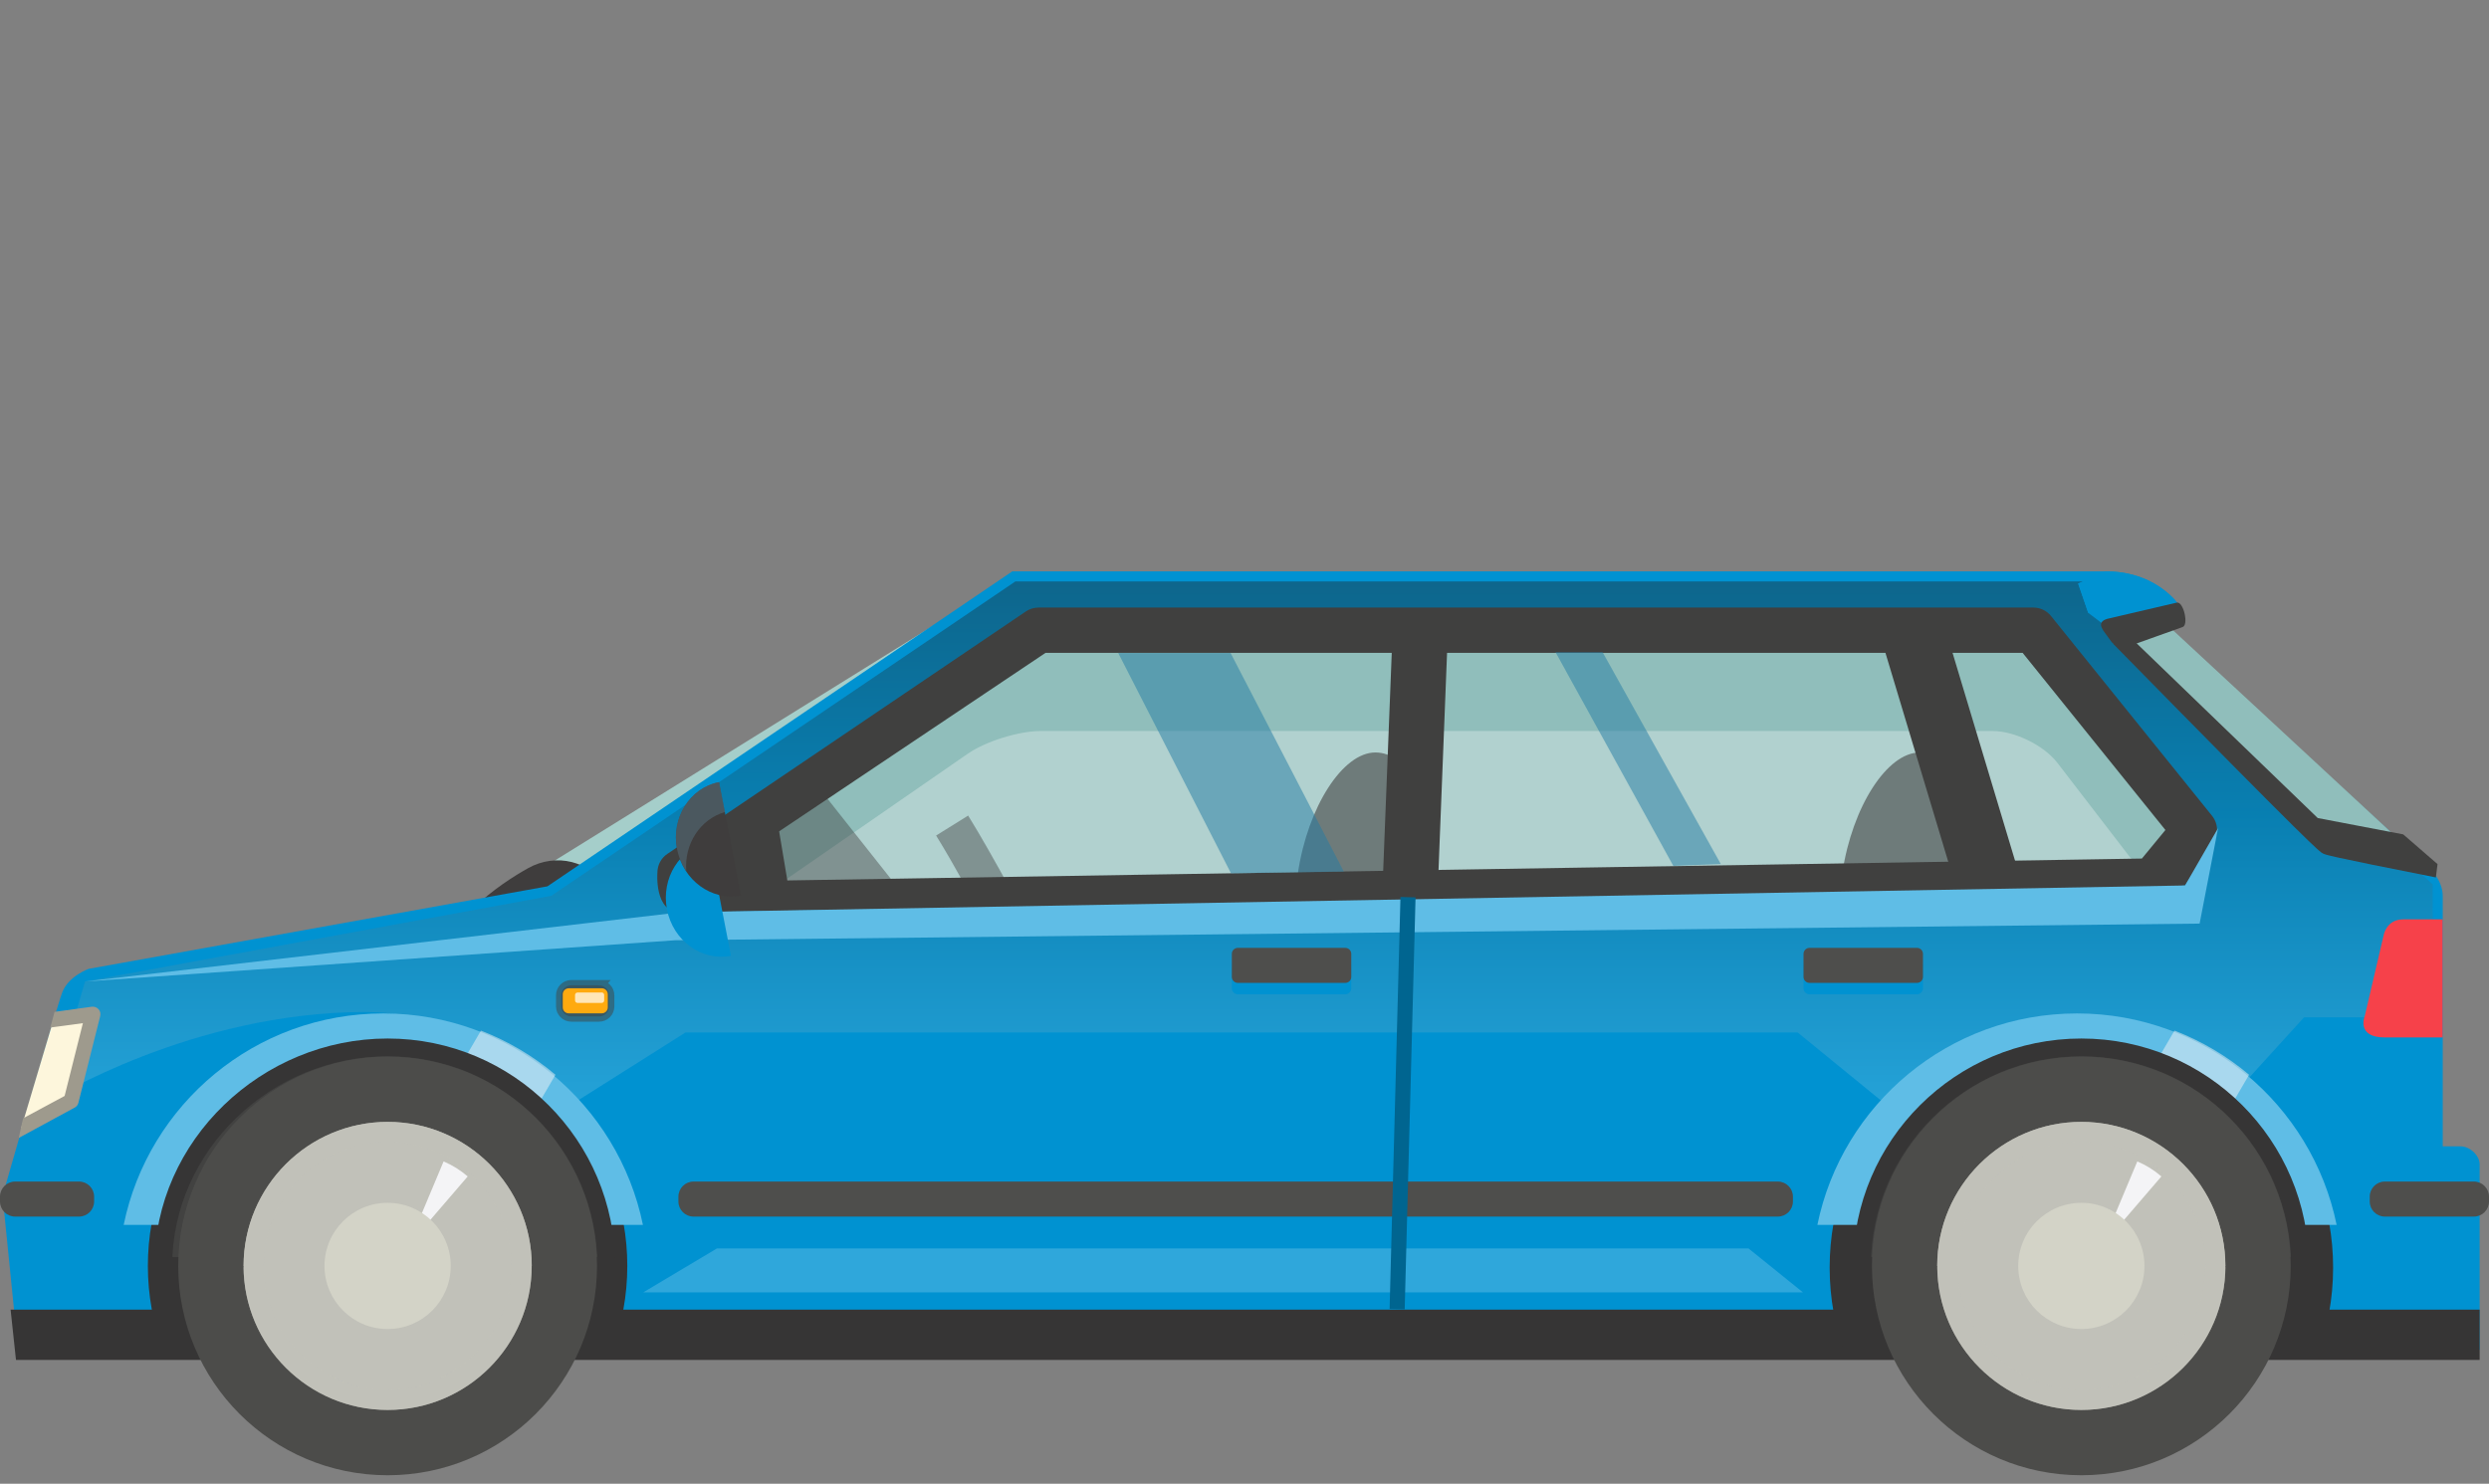 <svg width="270" height="161" viewBox="0 0 270 161" fill="none" xmlns="http://www.w3.org/2000/svg">
<rect x="0" y="0" width="270" height="161" fill="#808080" stroke="none"/>
<path d="M110.298 69.68L101.574 67.679L59.42 93.85L64.323 96.398L70.136 93.123L110.298 69.68Z" fill="#A5CECA"/>
<path d="M65.635 96.264C64.055 93.439 60.33 92.51 57.304 94.195C54.278 95.88 47.287 100.573 49.595 104.25L65.625 96.264H65.635Z" fill="#3F3D3D"/>
<path d="M9.672 105.121L59.382 96.177L109.81 62H228.459L263.431 94.061C263.431 94.061 264.982 95.43 264.982 97.231V124.389H266.907C267.979 124.389 268.985 125.423 268.985 126.323V146.462H1.963L1.685 143.752L0.278 129.751C0.278 129.751 6.081 109.44 6.761 107.659C7.45 105.888 9.662 105.112 9.662 105.112L9.672 105.121Z" fill="#0092D1"/>
<path d="M1.733 147.563H268.985V142.105H1.149L1.733 147.563Z" fill="#363535"/>
<path opacity="0.5" d="M189.675 135.468H77.768L69.772 140.237H195.584L189.675 135.468Z" fill="#5FBDE6"/>
<g style="mix-blend-mode:screen" opacity="0.4">
<path d="M249.967 110.388H263.89V95.967L228.028 63.092H110.145L59.803 97.202L9.222 106.5L5.458 119.4C5.458 119.4 20.847 109.814 39.607 109.814C51.424 109.814 62.705 119.4 62.705 119.4L74.359 112.035H195.009L204.001 119.38H240.477L240.381 120.893L249.948 110.379L249.967 110.388Z" fill="url(#paint0_linear_215_12297)"/>
</g>
<path d="M220.578 68.387H112.664L73.775 94.693V97.125L233.505 93.487L238.054 90.077L220.578 68.387Z" fill="#90BEBB"/>
<g style="mix-blend-mode:overlay" opacity="0.3">
<path d="M81.302 98.169L104.955 81.804C106.927 80.434 110.509 79.323 112.903 79.323H216.163C218.557 79.323 221.717 80.875 223.182 82.78L232.27 94.597L81.302 98.16V98.169Z" fill="white"/>
</g>
<path opacity="0.6" d="M154.224 92.462C154.1 93.419 152.96 95.478 152.96 95.478L140.463 96.905L140.798 94.703C141.88 87.52 145.663 81.65 149.197 81.65C152.73 81.65 155 86.515 154.224 92.462Z" fill="#424241"/>
<path opacity="0.6" d="M213.29 92.462C213.166 93.419 212.026 95.478 212.026 95.478L199.529 96.905L199.855 94.703C200.937 87.52 204.71 81.65 208.253 81.65C211.796 81.65 214.056 86.515 213.29 92.462Z" fill="#424241"/>
<path d="M151.087 67.951L157.077 68.186L155.986 95.945L149.996 95.71L151.087 67.951Z" fill="#40403F"/>
<path d="M212.17 96.263L219.199 95.43L211.021 68.225L203.992 69.058L212.17 96.263Z" fill="#40403F"/>
<g opacity="0.4">
<path d="M104.879 96.417C103.71 94.31 102.532 92.251 101.546 90.662L105.022 88.497C106.353 90.642 108 93.563 109.504 96.311L104.888 96.417H104.879Z" fill="#363535"/>
<path d="M80.22 90.326L88.321 84.849L97.6 96.579L74.531 97.106L80.22 90.326Z" fill="#363535"/>
</g>
<path d="M72.396 92.653L111.284 66.347C111.687 66.07 112.165 65.926 112.663 65.926H220.577C221.315 65.926 222.023 66.261 222.483 66.836L239.959 88.526C240.687 89.436 240.687 90.728 239.94 91.629L237.029 96.062C236.569 96.618 73.784 98.993 73.765 98.993C70.95 98.993 71.314 94.683 71.314 94.683C71.314 93.869 71.716 93.103 72.396 92.653ZM234.894 90.058L219.409 70.839H113.42L84.519 90.211L85.41 95.536L232.346 93.161L234.903 90.058H234.894Z" fill="#40403F"/>
<path d="M200.18 147.055C199.079 144.096 198.476 140.888 198.476 137.546C198.476 130.929 200.832 124.867 204.739 120.146H246.826C250.743 124.867 253.089 130.939 253.089 137.546C253.089 140.927 252.476 144.163 251.346 147.151L200.171 147.055H200.18Z" fill="#363535"/>
<path d="M197.145 132.911C199.826 119.811 211.423 109.967 225.308 109.967C239.194 109.967 250.79 119.821 253.472 132.911H197.145Z" fill="#5FBDE6"/>
<g opacity="0.5">
<path d="M235.89 111.834C238.859 112.983 241.578 114.602 243.972 116.622L234.511 132.844H223.632L235.88 111.834H235.89Z" fill="#F4F4F6"/>
</g>
<path d="M201.99 137.364C201.99 124.264 212.687 113.654 225.778 113.654C238.868 113.654 249.498 124.274 249.498 137.364H201.99Z" fill="#424241" stroke="#363535" stroke-width="1.93" stroke-miterlimit="10"/>
<path d="M203.062 137.364C203.062 124.82 213.232 114.65 225.777 114.65C238.322 114.65 248.492 124.82 248.492 137.364C248.492 149.909 238.322 160.079 225.777 160.079C213.232 160.079 203.062 149.909 203.062 137.364Z" fill="#4C4C4A"/>
<path d="M225.777 152.993C234.396 152.993 241.406 145.983 241.406 137.364C241.406 128.746 234.396 121.736 225.777 121.736C217.159 121.736 210.149 128.746 210.149 137.364C210.149 145.983 217.159 152.993 225.777 152.993Z" fill="#C1C1B9"/>
<path d="M234.463 127.654C230.987 131.676 228.009 135.181 228.009 135.181L231.849 126.026C232.806 126.428 233.687 126.984 234.463 127.654Z" fill="#F4F4F6"/>
<g style="mix-blend-mode:overlay" opacity="0.6">
<path d="M212.332 137.518C212.419 144.863 218.413 150.819 225.777 150.819C233.141 150.819 239.136 144.863 239.222 137.518H241.406C241.319 146.069 234.348 152.993 225.777 152.993C217.207 152.993 210.235 146.06 210.149 137.518H212.332Z" fill="#C1C1B9"/>
</g>
<g style="mix-blend-mode:multiply" opacity="0.8">
<path d="M239.232 137.374C239.232 137.374 239.232 137.374 239.232 137.364C239.232 129.952 233.199 123.919 225.778 123.919C218.356 123.919 212.323 129.952 212.323 137.364L210.14 137.374C210.14 128.746 217.149 121.736 225.768 121.736C234.387 121.736 241.396 128.746 241.396 137.364C241.396 137.364 241.396 137.364 241.396 137.374H239.213H239.232Z" fill="#C1C1B9"/>
</g>
<path d="M218.931 137.364C218.931 133.582 221.995 130.517 225.778 130.517C229.56 130.517 232.624 133.582 232.624 137.364C232.624 141.147 229.56 144.211 225.778 144.211C221.995 144.211 218.931 141.147 218.931 137.364Z" fill="#D3D3C7"/>
<path d="M17.668 146.424C16.614 143.599 16.04 140.553 16.04 137.364C16.04 131.063 18.281 125.289 22.006 120.798H62.082C65.807 125.298 68.048 131.073 68.048 137.364C68.048 140.582 67.464 143.666 66.391 146.51L17.658 146.414L17.668 146.424Z" fill="#363535"/>
<path d="M13.416 132.911C16.097 119.811 27.694 109.967 41.58 109.967C55.465 109.967 67.062 119.821 69.743 132.911H13.416Z" fill="#5FBDE6"/>
<g opacity="0.5">
<path d="M52.171 111.834C55.139 112.983 57.859 114.602 60.253 116.622L50.801 132.844H39.923L52.171 111.834Z" fill="#F4F4F6"/>
</g>
<path d="M17.716 137.364C17.716 124.264 28.949 113.654 42.049 113.654C55.149 113.654 65.769 124.274 65.769 137.364H17.716Z" fill="#424241" stroke="#363535" stroke-width="1.93" stroke-miterlimit="10"/>
<path d="M19.334 137.364C19.334 124.82 29.504 114.65 42.048 114.65C54.593 114.65 64.763 124.82 64.763 137.364C64.763 149.909 54.593 160.079 42.048 160.079C29.504 160.079 19.334 149.909 19.334 137.364Z" fill="#4C4C4A"/>
<path d="M42.049 152.993C50.667 152.993 57.677 145.983 57.677 137.364C57.677 128.746 50.667 121.736 42.049 121.736C33.43 121.736 26.42 128.746 26.42 137.364C26.42 145.983 33.43 152.993 42.049 152.993Z" fill="#C1C1B9"/>
<path d="M50.734 127.654C47.258 131.676 44.28 135.181 44.28 135.181L48.12 126.026C49.078 126.428 49.959 126.984 50.734 127.654Z" fill="#F4F4F6"/>
<g style="mix-blend-mode:overlay" opacity="0.6">
<path d="M28.604 137.518C28.69 144.863 34.685 150.819 42.049 150.819C49.413 150.819 55.407 144.863 55.494 137.518H57.677C57.591 146.069 50.619 152.993 42.049 152.993C33.478 152.993 26.506 146.06 26.42 137.518H28.604Z" fill="#C1C1B9"/>
</g>
<g style="mix-blend-mode:multiply" opacity="0.8">
<path d="M55.503 137.374C55.503 129.943 49.47 123.919 42.059 123.919C34.647 123.919 28.614 129.952 28.614 137.364L26.43 137.374C26.43 128.746 33.44 121.736 42.059 121.736C50.677 121.736 57.687 128.746 57.687 137.364L55.503 137.374Z" fill="#C1C1B9"/>
</g>
<path d="M35.202 137.364C35.202 133.582 38.266 130.517 42.049 130.517C45.831 130.517 48.896 133.582 48.896 137.364C48.896 141.147 45.831 144.211 42.049 144.211C38.266 144.211 35.202 141.147 35.202 137.364Z" fill="#D3D3C7"/>
<path d="M134.277 104.087H145.931C146.291 104.087 146.583 104.379 146.583 104.738V107.238C146.583 107.597 146.291 107.889 145.931 107.889H134.277C133.918 107.889 133.626 107.597 133.626 107.238V104.738C133.626 104.379 133.918 104.087 134.277 104.087Z" fill="#0092D1"/>
<path d="M196.292 104.087H207.946C208.306 104.087 208.598 104.379 208.598 104.738V107.238C208.598 107.597 208.306 107.889 207.946 107.889H196.292C195.933 107.889 195.641 107.597 195.641 107.238V104.738C195.641 104.379 195.933 104.087 196.292 104.087Z" fill="#0092D1"/>
<path d="M134.277 102.852H145.931C146.291 102.852 146.583 103.144 146.583 103.503V106.003C146.583 106.362 146.291 106.654 145.931 106.654H134.277C133.918 106.654 133.626 106.362 133.626 106.003V103.503C133.626 103.144 133.918 102.852 134.277 102.852Z" fill="#4E4E4C"/>
<path d="M196.292 102.852H207.946C208.306 102.852 208.598 103.144 208.598 103.503V106.003C208.598 106.362 208.306 106.654 207.946 106.654H196.292C195.933 106.654 195.641 106.362 195.641 106.003V103.503C195.641 103.144 195.933 102.852 196.292 102.852Z" fill="#4E4E4C"/>
<path d="M260.807 91.648C261.467 92.261 261.285 92.634 260.395 92.481L253.625 91.313C252.734 91.159 251.499 90.508 250.867 89.867L228.219 66.846C227.587 66.204 227.807 65.677 228.707 65.677H231.159C232.059 65.677 233.333 66.175 233.993 66.788L260.807 91.638V91.648Z" fill="#90BEBB"/>
<path d="M228.439 62C234.424 62 236.79 66.223 236.79 66.223L230.249 69.316L226.524 66.501L225.432 63.322L228.439 62Z" fill="#0092D1"/>
<path d="M258.691 112.572H264.973V99.759H260.692C258.872 99.759 258.576 101.463 258.576 101.463L256.536 110.197C256.536 110.197 255.511 112.572 258.691 112.572Z" fill="#F6414A"/>
<path d="M2.308 122.387L7.709 119.467L10.074 110.044L5.813 110.628L2.308 122.387Z" fill="#FDF6DC"/>
<path d="M2.03 123.479L8.102 120.185C8.303 120.079 8.456 119.888 8.504 119.668L10.869 110.254C10.936 109.986 10.869 109.709 10.687 109.507C10.505 109.306 10.237 109.211 9.969 109.239L5.918 109.795L5.459 111.499L8.992 111.02L7.01 118.921L2.509 121.344L2.03 123.479Z" fill="#9E9A8D"/>
<path opacity="0.5" d="M64.993 106.912H61.977C61.373 106.912 60.885 107.401 60.885 108.004V109.201C60.885 109.804 61.373 110.293 61.977 110.293H64.984C65.587 110.293 66.075 109.804 66.075 109.201V108.014C66.075 107.41 65.587 106.922 64.984 106.922L64.993 106.912Z" fill="#424241" stroke="#424241" stroke-width="1.14" stroke-miterlimit="10"/>
<path d="M65.281 107.238H61.699C61.345 107.238 61.048 107.525 61.048 107.889V109.306C61.048 109.67 61.335 109.957 61.699 109.957H65.281C65.635 109.957 65.932 109.67 65.932 109.306V107.889C65.932 107.535 65.644 107.238 65.281 107.238Z" fill="#FFAA0F"/>
<g style="mix-blend-mode:overlay" opacity="0.7">
<path d="M65.271 107.697H62.647C62.494 107.697 62.379 107.822 62.379 107.966V108.559C62.379 108.713 62.504 108.827 62.647 108.827H65.271C65.424 108.827 65.539 108.703 65.539 108.559V107.966C65.539 107.812 65.415 107.688 65.262 107.688L65.271 107.697Z" fill="white"/>
</g>
<path d="M75.23 128.21H192.854C193.758 128.21 194.492 128.943 194.492 129.847V130.374C194.492 131.278 193.758 132.011 192.854 132.011H75.23C74.326 132.011 73.593 131.278 73.593 130.374V129.847C73.593 128.943 74.326 128.21 75.23 128.21Z" fill="#4E4E4C"/>
<path d="M1.637 128.21H8.57C9.475 128.21 10.208 128.943 10.208 129.847V130.374C10.208 131.278 9.475 132.011 8.57 132.011H1.637C0.733 132.011 -0 131.278 -0 130.374V129.847C-0 128.943 0.733 128.21 1.637 128.21Z" fill="#4E4E4C"/>
<path d="M258.7 128.21H268.362C269.267 128.21 270 128.943 270 129.847V130.374C270 131.278 269.267 132.011 268.362 132.011H258.7C257.796 132.011 257.063 131.278 257.063 130.374V129.847C257.063 128.943 257.796 128.21 258.7 128.21Z" fill="#4E4E4C"/>
<g style="mix-blend-mode:screen" opacity="0.5">
<path d="M133.539 94.77L145.778 94.578L133.491 70.858H121.301L133.539 94.77Z" fill="#247CA3"/>
</g>
<g style="mix-blend-mode:screen" opacity="0.5">
<path d="M181.516 93.956L186.668 93.755L173.836 70.753H168.732L181.516 93.956Z" fill="#247CA3"/>
</g>
<path d="M73.775 98.993L9.222 106.5L73.229 102.028L238.609 100.218L240.611 89.857L237.029 96.082L73.775 98.993Z" fill="#5FBDE6"/>
<g style="mix-blend-mode:darken">
<path d="M76.916 91.408C73.737 92.021 71.697 95.277 72.348 98.677C73.009 102.076 76.111 104.336 79.291 103.714L76.906 91.408H76.916Z" fill="#0092D1"/>
</g>
<path d="M78.008 84.868C74.828 85.481 72.789 88.737 73.44 92.136C74.101 95.536 77.213 97.796 80.383 97.173L77.998 84.868H78.008Z" fill="#3F3D3D"/>
<path opacity="0.5" d="M78.007 84.868L78.639 88.114C75.949 88.88 74.196 91.59 74.445 94.549C73.976 93.841 73.621 93.027 73.449 92.127C72.788 88.727 74.838 85.471 78.017 84.858L78.007 84.868Z" fill="#597582"/>
<g style="mix-blend-mode:darken">
<path d="M151.919 97.33L153.555 97.373L152.377 142.078L150.74 142.035L151.919 97.33Z" fill="#006590"/>
</g>
<path d="M228.44 62C232.385 62 234.76 63.839 235.919 65.084C236.522 65.735 226.524 66.491 226.524 66.491L225.433 63.312L228.44 62Z" fill="#0092D1"/>
<path d="M264.235 95.22L264.417 93.764L260.692 90.537L251.422 88.765L230.613 68.684L229.253 69.881C251.144 92.194 251.614 92.424 251.978 92.605C252.246 92.74 252.255 92.845 264.235 95.21V95.22Z" fill="#40403F"/>
<path d="M230.038 70.092C230.134 70.092 230.402 70.302 230.508 70.274L236.732 68.052C237.47 67.88 236.866 65.227 236.129 65.39L228.583 67.152C227.204 67.573 228.305 68.55 228.813 69.326C229.167 69.862 229.416 70.073 230.038 70.073V70.092Z" fill="#40403F"/>
<defs>
<linearGradient id="paint0_linear_215_12297" x1="134.679" y1="121.162" x2="134.679" y2="53.353" gradientUnits="userSpaceOnUse">
<stop stop-color="#5FBDE6"/>
<stop offset="0.48" stop-color="#156284"/>
<stop offset="0.88" stop-color="#231F20"/>
</linearGradient>
</defs>
</svg>
